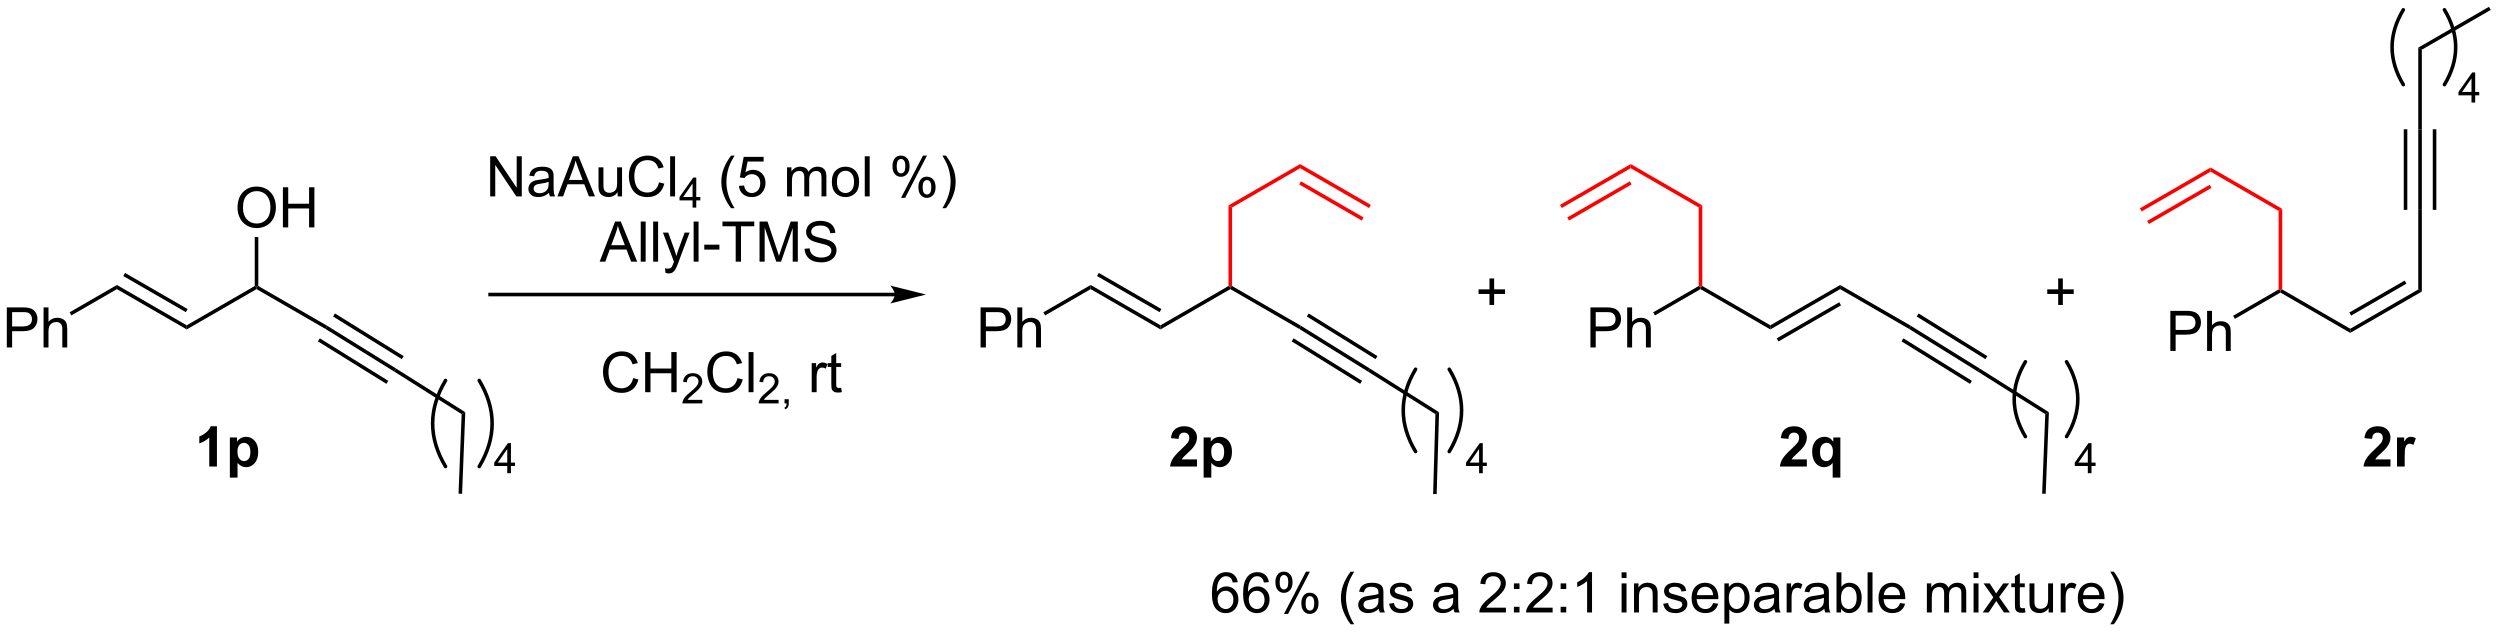 <?xml version="1.0" encoding="UTF-8"?>
<!DOCTYPE svg PUBLIC '-//W3C//DTD SVG 1.0//EN'
          'http://www.w3.org/TR/2001/REC-SVG-20010904/DTD/svg10.dtd'>
<svg stroke-dasharray="none" shape-rendering="auto" xmlns="http://www.w3.org/2000/svg" font-family="'Dialog'" text-rendering="auto" width="979" fill-opacity="1" color-interpolation="auto" color-rendering="auto" preserveAspectRatio="xMidYMid meet" font-size="12px" viewBox="0 0 979 248" fill="black" xmlns:xlink="http://www.w3.org/1999/xlink" stroke="black" image-rendering="auto" stroke-miterlimit="10" stroke-linecap="square" stroke-linejoin="miter" font-style="normal" stroke-width="1" height="248" stroke-dashoffset="0" font-weight="normal" stroke-opacity="1"
><!--Generated by the Batik Graphics2D SVG Generator--><defs id="genericDefs"
  /><g
  ><defs id="defs1"
    ><clipPath clipPathUnits="userSpaceOnUse" id="clipPath1"
      ><path d="M2.381 0.633 L369.14 0.633 L369.14 93.3 L2.381 93.3 L2.381 0.633 Z"
      /></clipPath
      ><clipPath clipPathUnits="userSpaceOnUse" id="clipPath2"
      ><path d="M16.893 7.271 L16.893 97.362 L373.453 97.362 L373.453 7.271 Z"
      /></clipPath
    ></defs
    ><g transform="scale(2.667,2.667) translate(-2.381,-0.633) matrix(1.029,0,0,1.029,-14.994,-6.846)"
    ><path d="M50.778 36.928 Q50.778 35.501 51.544 34.696 Q52.31 33.889 53.52 33.889 Q54.312 33.889 54.948 34.269 Q55.586 34.647 55.919 35.324 Q56.255 36.001 56.255 36.86 Q56.255 37.733 55.903 38.42 Q55.552 39.108 54.906 39.462 Q54.263 39.816 53.515 39.816 Q52.708 39.816 52.07 39.425 Q51.435 39.032 51.106 38.358 Q50.778 37.681 50.778 36.928 ZM51.56 36.938 Q51.56 37.975 52.114 38.571 Q52.672 39.165 53.513 39.165 Q54.367 39.165 54.919 38.563 Q55.474 37.962 55.474 36.858 Q55.474 36.157 55.237 35.636 Q55 35.115 54.544 34.829 Q54.091 34.54 53.523 34.54 Q52.718 34.54 52.138 35.095 Q51.56 35.647 51.56 36.938 ZM57.254 39.717 L57.254 33.99 L58.011 33.99 L58.011 36.342 L60.988 36.342 L60.988 33.99 L61.746 33.99 L61.746 39.717 L60.988 39.717 L60.988 37.017 L58.011 37.017 L58.011 39.717 L57.254 39.717 Z" stroke="none" clip-path="url(#clipPath2)"
    /></g
    ><g transform="matrix(2.743,0,0,2.743,-46.336,-19.942)"
    ><path d="M53.77 48.103 L53.515 48.251 L53.26 48.103 L53.26 41.113 L53.77 41.113 Z" stroke="none" clip-path="url(#clipPath2)"
    /></g
    ><g transform="matrix(2.743,0,0,2.743,-46.336,-19.942)"
    ><path d="M53.515 48.545 L53.515 48.251 L53.77 48.103 L63.613 53.786 L63.351 54.224 Z" stroke="none" clip-path="url(#clipPath2)"
    /></g
    ><g transform="matrix(2.743,0,0,2.743,-46.336,-19.942)"
    ><path d="M63.351 54.224 L63.613 53.786 L73.429 59.877 L73.159 60.31 ZM64.444 52.456 L74.255 58.544 L74.524 58.111 L64.713 52.022 ZM62.28 56.005 L72.057 62.072 L72.326 61.639 L62.549 55.572 Z" stroke="none" clip-path="url(#clipPath2)"
    /></g
    ><g transform="matrix(2.743,0,0,2.743,-46.336,-19.942)"
    ><path d="M73.159 60.31 L73.429 59.877 L83.32 66.12 L82.799 66.394 Z" stroke="none" clip-path="url(#clipPath2)"
    /></g
    ><g transform="matrix(2.743,0,0,2.743,-46.336,-19.942)"
    ><path d="M144.637 49.064 L86.862 49.064 L86.607 49.064 L86.607 49.575 L86.862 49.575 L144.637 49.575 L144.892 49.575 L144.892 49.064 L144.637 49.064 ZM149.101 49.319 L143.999 48.044 C143.999 48.044 144.637 48.761 144.637 49.319 C144.637 49.878 143.999 50.595 143.999 50.595 Z" stroke="none" clip-path="url(#clipPath2)"
    /></g
    ><g transform="matrix(2.743,0,0,2.743,-46.336,-19.942)"
    ><path d="M86.87 35.31 L86.87 29.583 L87.648 29.583 L90.656 34.078 L90.656 29.583 L91.383 29.583 L91.383 35.31 L90.604 35.31 L87.596 30.81 L87.596 35.31 L86.87 35.31 ZM95.272 34.797 Q94.881 35.13 94.519 35.268 Q94.16 35.403 93.746 35.403 Q93.061 35.403 92.694 35.07 Q92.327 34.734 92.327 34.216 Q92.327 33.911 92.465 33.659 Q92.605 33.406 92.829 33.255 Q93.053 33.101 93.335 33.023 Q93.543 32.968 93.96 32.919 Q94.811 32.817 95.215 32.677 Q95.217 32.531 95.217 32.492 Q95.217 32.062 95.019 31.888 Q94.749 31.648 94.217 31.648 Q93.722 31.648 93.486 31.823 Q93.249 31.997 93.137 32.437 L92.449 32.343 Q92.543 31.903 92.756 31.633 Q92.972 31.359 93.379 31.213 Q93.785 31.067 94.319 31.067 Q94.85 31.067 95.181 31.192 Q95.514 31.317 95.671 31.508 Q95.827 31.695 95.889 31.984 Q95.926 32.164 95.926 32.633 L95.926 33.57 Q95.926 34.552 95.97 34.812 Q96.014 35.07 96.147 35.31 L95.413 35.31 Q95.303 35.091 95.272 34.797 ZM95.215 33.226 Q94.832 33.383 94.066 33.492 Q93.631 33.554 93.452 33.633 Q93.272 33.711 93.173 33.862 Q93.077 34.013 93.077 34.195 Q93.077 34.476 93.29 34.664 Q93.504 34.851 93.913 34.851 Q94.319 34.851 94.634 34.674 Q94.952 34.497 95.1 34.187 Q95.215 33.95 95.215 33.484 L95.215 33.226 ZM96.474 35.31 L98.674 29.583 L99.492 29.583 L101.836 35.31 L100.971 35.31 L100.305 33.575 L97.909 33.575 L97.281 35.31 L96.474 35.31 ZM98.127 32.958 L100.07 32.958 L99.471 31.372 Q99.198 30.648 99.065 30.185 Q98.956 30.734 98.758 31.278 L98.127 32.958 ZM105.07 35.31 L105.07 34.7 Q104.586 35.403 103.752 35.403 Q103.385 35.403 103.068 35.263 Q102.75 35.122 102.594 34.909 Q102.44 34.695 102.377 34.388 Q102.336 34.179 102.336 33.731 L102.336 31.161 L103.039 31.161 L103.039 33.461 Q103.039 34.013 103.081 34.203 Q103.148 34.481 103.362 34.64 Q103.578 34.797 103.893 34.797 Q104.211 34.797 104.487 34.635 Q104.766 34.474 104.88 34.195 Q104.995 33.914 104.995 33.383 L104.995 31.161 L105.698 31.161 L105.698 35.31 L105.07 35.31 ZM110.975 33.302 L111.733 33.492 Q111.496 34.427 110.876 34.919 Q110.256 35.409 109.363 35.409 Q108.436 35.409 107.855 35.031 Q107.277 34.653 106.972 33.94 Q106.671 33.224 106.671 32.403 Q106.671 31.508 107.012 30.843 Q107.355 30.177 107.986 29.83 Q108.616 29.484 109.374 29.484 Q110.233 29.484 110.819 29.922 Q111.405 30.359 111.637 31.153 L110.889 31.328 Q110.691 30.703 110.311 30.419 Q109.933 30.133 109.358 30.133 Q108.699 30.133 108.254 30.45 Q107.811 30.765 107.631 31.299 Q107.452 31.833 107.452 32.398 Q107.452 33.13 107.665 33.674 Q107.879 34.218 108.327 34.489 Q108.777 34.758 109.301 34.758 Q109.936 34.758 110.376 34.39 Q110.819 34.023 110.975 33.302 ZM112.562 35.31 L112.562 29.583 L113.266 29.583 L113.266 35.31 L112.562 35.31 Z" stroke="none" clip-path="url(#clipPath2)"
    /></g
    ><g transform="matrix(2.743,0,0,2.743,-46.336,-19.942)"
    ><path d="M115.766 36.91 L115.766 35.88 L113.903 35.88 L113.903 35.398 L115.864 32.615 L116.293 32.615 L116.293 35.398 L116.874 35.398 L116.874 35.88 L116.293 35.88 L116.293 36.91 L115.766 36.91 ZM115.766 35.398 L115.766 33.46 L114.422 35.398 L115.766 35.398 Z" stroke="none" clip-path="url(#clipPath2)"
    /></g
    ><g transform="matrix(2.743,0,0,2.743,-46.336,-19.942)"
    ><path d="M121.259 36.995 Q120.675 36.26 120.272 35.276 Q119.871 34.289 119.871 33.234 Q119.871 32.304 120.173 31.453 Q120.524 30.466 121.259 29.484 L121.761 29.484 Q121.29 30.297 121.136 30.645 Q120.899 31.185 120.761 31.77 Q120.595 32.5 120.595 33.239 Q120.595 35.117 121.761 36.995 L121.259 36.995 ZM122.384 33.81 L123.121 33.747 Q123.204 34.286 123.501 34.557 Q123.8 34.828 124.222 34.828 Q124.73 34.828 125.082 34.445 Q125.433 34.062 125.433 33.429 Q125.433 32.828 125.095 32.481 Q124.759 32.133 124.212 32.133 Q123.871 32.133 123.597 32.289 Q123.324 32.442 123.168 32.687 L122.509 32.601 L123.063 29.661 L125.91 29.661 L125.91 30.333 L123.626 30.333 L123.316 31.872 Q123.832 31.513 124.399 31.513 Q125.149 31.513 125.665 32.034 Q126.18 32.552 126.18 33.367 Q126.18 34.145 125.727 34.711 Q125.175 35.409 124.222 35.409 Q123.441 35.409 122.946 34.971 Q122.454 34.531 122.384 33.81 ZM129.251 35.31 L129.251 31.161 L129.878 31.161 L129.878 31.742 Q130.074 31.437 130.397 31.252 Q130.722 31.067 131.136 31.067 Q131.597 31.067 131.892 31.26 Q132.188 31.45 132.308 31.794 Q132.8 31.067 133.589 31.067 Q134.207 31.067 134.537 31.409 Q134.871 31.75 134.871 32.461 L134.871 35.31 L134.173 35.31 L134.173 32.695 Q134.173 32.273 134.102 32.088 Q134.035 31.903 133.855 31.791 Q133.675 31.677 133.433 31.677 Q132.996 31.677 132.707 31.968 Q132.417 32.258 132.417 32.898 L132.417 35.31 L131.714 35.31 L131.714 32.614 Q131.714 32.145 131.542 31.911 Q131.371 31.677 130.98 31.677 Q130.683 31.677 130.43 31.833 Q130.18 31.989 130.066 32.291 Q129.954 32.591 129.954 33.156 L129.954 35.31 L129.251 35.31 ZM135.652 33.234 Q135.652 32.083 136.292 31.528 Q136.829 31.067 137.597 31.067 Q138.454 31.067 138.996 31.627 Q139.54 32.187 139.54 33.177 Q139.54 33.976 139.298 34.437 Q139.058 34.895 138.6 35.151 Q138.142 35.403 137.597 35.403 Q136.727 35.403 136.188 34.846 Q135.652 34.286 135.652 33.234 ZM136.376 33.234 Q136.376 34.031 136.722 34.429 Q137.071 34.825 137.597 34.825 Q138.121 34.825 138.467 34.427 Q138.816 34.028 138.816 33.211 Q138.816 32.442 138.467 32.047 Q138.118 31.648 137.597 31.648 Q137.071 31.648 136.722 32.044 Q136.376 32.437 136.376 33.234 ZM140.349 35.31 L140.349 29.583 L141.052 29.583 L141.052 35.31 L140.349 35.31 ZM144.302 30.958 Q144.302 30.343 144.609 29.914 Q144.919 29.484 145.505 29.484 Q146.044 29.484 146.395 29.869 Q146.75 30.255 146.75 31 Q146.75 31.726 146.393 32.12 Q146.036 32.513 145.513 32.513 Q144.992 32.513 144.645 32.127 Q144.302 31.739 144.302 30.958 ZM145.523 29.968 Q145.263 29.968 145.088 30.195 Q144.914 30.422 144.914 31.028 Q144.914 31.578 145.088 31.804 Q145.265 32.028 145.523 32.028 Q145.789 32.028 145.963 31.802 Q146.138 31.575 146.138 30.974 Q146.138 30.419 145.96 30.195 Q145.786 29.968 145.523 29.968 ZM145.528 35.52 L148.661 29.484 L149.231 29.484 L146.109 35.52 L145.528 35.52 ZM148.005 33.966 Q148.005 33.349 148.312 32.922 Q148.622 32.492 149.21 32.492 Q149.75 32.492 150.104 32.877 Q150.458 33.263 150.458 34.008 Q150.458 34.734 150.099 35.127 Q149.742 35.52 149.216 35.52 Q148.695 35.52 148.349 35.133 Q148.005 34.742 148.005 33.966 ZM149.231 32.976 Q148.966 32.976 148.791 33.203 Q148.617 33.429 148.617 34.036 Q148.617 34.583 148.791 34.81 Q148.968 35.036 149.226 35.036 Q149.497 35.036 149.669 34.81 Q149.843 34.583 149.843 33.981 Q149.843 33.427 149.666 33.203 Q149.492 32.976 149.231 32.976 ZM151.938 36.995 L151.433 36.995 Q152.602 35.117 152.602 33.239 Q152.602 32.505 152.433 31.781 Q152.3 31.195 152.063 30.656 Q151.91 30.304 151.433 29.484 L151.938 29.484 Q152.673 30.466 153.024 31.453 Q153.324 32.304 153.324 33.234 Q153.324 34.289 152.92 35.276 Q152.517 36.26 151.938 36.995 Z" stroke="none" clip-path="url(#clipPath2)"
    /></g
    ><g transform="matrix(2.743,0,0,2.743,-46.336,-19.942)"
    ><path d="M102.502 44.626 L104.702 38.9 L105.52 38.9 L107.864 44.626 L106.999 44.626 L106.332 42.892 L103.936 42.892 L103.309 44.626 L102.502 44.626 ZM104.155 42.275 L106.098 42.275 L105.499 40.689 Q105.225 39.965 105.093 39.501 Q104.983 40.051 104.785 40.595 L104.155 42.275 ZM108.364 44.626 L108.364 38.9 L109.067 38.9 L109.067 44.626 L108.364 44.626 ZM110.141 44.626 L110.141 38.9 L110.844 38.9 L110.844 44.626 L110.141 44.626 ZM111.903 46.225 L111.825 45.564 Q112.054 45.626 112.225 45.626 Q112.46 45.626 112.6 45.548 Q112.741 45.47 112.832 45.329 Q112.897 45.225 113.046 44.806 Q113.067 44.749 113.108 44.634 L111.535 40.478 L112.293 40.478 L113.155 42.879 Q113.325 43.337 113.457 43.84 Q113.577 43.355 113.746 42.895 L114.632 40.478 L115.335 40.478 L113.757 44.697 Q113.504 45.382 113.364 45.639 Q113.176 45.986 112.934 46.147 Q112.692 46.311 112.356 46.311 Q112.153 46.311 111.903 46.225 ZM115.918 44.626 L115.918 38.9 L116.621 38.9 L116.621 44.626 L115.918 44.626 ZM117.438 42.908 L117.438 42.199 L119.597 42.199 L119.597 42.908 L117.438 42.908 ZM121.922 44.626 L121.922 39.574 L120.034 39.574 L120.034 38.9 L124.573 38.9 L124.573 39.574 L122.68 39.574 L122.68 44.626 L121.922 44.626 ZM125.327 44.626 L125.327 38.9 L126.468 38.9 L127.825 42.954 Q128.012 43.52 128.098 43.801 Q128.194 43.488 128.403 42.884 L129.772 38.9 L130.793 38.9 L130.793 44.626 L130.061 44.626 L130.061 39.832 L128.397 44.626 L127.715 44.626 L126.059 39.751 L126.059 44.626 L125.327 44.626 ZM131.757 42.785 L132.473 42.723 Q132.522 43.152 132.707 43.428 Q132.895 43.704 133.285 43.874 Q133.676 44.043 134.163 44.043 Q134.598 44.043 134.929 43.915 Q135.262 43.785 135.423 43.561 Q135.585 43.337 135.585 43.072 Q135.585 42.801 135.429 42.6 Q135.272 42.4 134.913 42.262 Q134.684 42.173 133.895 41.983 Q133.106 41.793 132.788 41.626 Q132.379 41.41 132.176 41.092 Q131.976 40.775 131.976 40.379 Q131.976 39.947 132.22 39.569 Q132.468 39.191 132.939 38.996 Q133.413 38.801 133.991 38.801 Q134.629 38.801 135.114 39.007 Q135.601 39.212 135.861 39.611 Q136.124 40.009 136.145 40.512 L135.418 40.566 Q135.358 40.025 135.02 39.749 Q134.684 39.47 134.022 39.47 Q133.335 39.47 133.02 39.723 Q132.707 39.973 132.707 40.329 Q132.707 40.637 132.929 40.837 Q133.147 41.035 134.072 41.246 Q134.996 41.454 135.34 41.611 Q135.84 41.84 136.077 42.194 Q136.317 42.548 136.317 43.009 Q136.317 43.465 136.054 43.871 Q135.793 44.275 135.301 44.501 Q134.811 44.725 134.2 44.725 Q133.421 44.725 132.895 44.499 Q132.371 44.27 132.072 43.816 Q131.772 43.361 131.757 42.785 Z" stroke="none" clip-path="url(#clipPath2)"
    /></g
    ><g transform="matrix(2.743,0,0,2.743,-46.336,-19.942)"
    ><path d="M107.284 61.252 L108.041 61.442 Q107.805 62.377 107.185 62.869 Q106.565 63.359 105.672 63.359 Q104.745 63.359 104.164 62.981 Q103.586 62.603 103.281 61.89 Q102.979 61.174 102.979 60.353 Q102.979 59.458 103.32 58.794 Q103.664 58.127 104.294 57.78 Q104.924 57.434 105.682 57.434 Q106.541 57.434 107.127 57.872 Q107.713 58.309 107.945 59.103 L107.198 59.278 Q107 58.653 106.62 58.369 Q106.242 58.083 105.666 58.083 Q105.008 58.083 104.562 58.4 Q104.12 58.715 103.94 59.249 Q103.76 59.783 103.76 60.348 Q103.76 61.08 103.974 61.624 Q104.187 62.169 104.635 62.439 Q105.086 62.708 105.609 62.708 Q106.245 62.708 106.685 62.34 Q107.127 61.973 107.284 61.252 ZM108.999 63.26 L108.999 57.533 L109.756 57.533 L109.756 59.885 L112.733 59.885 L112.733 57.533 L113.491 57.533 L113.491 63.26 L112.733 63.26 L112.733 60.559 L109.756 60.559 L109.756 63.26 L108.999 63.26 Z" stroke="none" clip-path="url(#clipPath2)"
    /></g
    ><g transform="matrix(2.743,0,0,2.743,-46.336,-19.942)"
    ><path d="M117.157 64.352 L117.157 64.86 L114.317 64.86 Q114.311 64.668 114.379 64.492 Q114.487 64.203 114.725 63.922 Q114.965 63.641 115.416 63.272 Q116.116 62.697 116.362 62.361 Q116.608 62.026 116.608 61.727 Q116.608 61.414 116.383 61.199 Q116.161 60.983 115.799 60.983 Q115.418 60.983 115.19 61.211 Q114.962 61.44 114.96 61.844 L114.416 61.789 Q114.473 61.182 114.837 60.865 Q115.2 60.547 115.811 60.547 Q116.43 60.547 116.79 60.891 Q117.151 61.233 117.151 61.739 Q117.151 61.996 117.046 62.246 Q116.94 62.494 116.694 62.77 Q116.45 63.045 115.881 63.526 Q115.407 63.924 115.272 64.067 Q115.137 64.209 115.049 64.352 L117.157 64.352 Z" stroke="none" clip-path="url(#clipPath2)"
    /></g
    ><g transform="matrix(2.743,0,0,2.743,-46.336,-19.942)"
    ><path d="M122.175 61.252 L122.933 61.442 Q122.696 62.377 122.076 62.869 Q121.457 63.359 120.563 63.359 Q119.636 63.359 119.055 62.981 Q118.477 62.603 118.173 61.89 Q117.871 61.174 117.871 60.353 Q117.871 59.458 118.212 58.794 Q118.555 58.127 119.186 57.78 Q119.816 57.434 120.574 57.434 Q121.433 57.434 122.019 57.872 Q122.605 58.309 122.837 59.103 L122.089 59.278 Q121.891 58.653 121.511 58.369 Q121.134 58.083 120.558 58.083 Q119.899 58.083 119.454 58.4 Q119.011 58.715 118.832 59.249 Q118.652 59.783 118.652 60.348 Q118.652 61.08 118.865 61.624 Q119.079 62.169 119.527 62.439 Q119.977 62.708 120.501 62.708 Q121.136 62.708 121.576 62.34 Q122.019 61.973 122.175 61.252 ZM123.763 63.26 L123.763 57.533 L124.466 57.533 L124.466 63.26 L123.763 63.26 Z" stroke="none" clip-path="url(#clipPath2)"
    /></g
    ><g transform="matrix(2.743,0,0,2.743,-46.336,-19.942)"
    ><path d="M128.048 64.352 L128.048 64.86 L125.209 64.86 Q125.203 64.668 125.271 64.492 Q125.379 64.203 125.617 63.922 Q125.857 63.641 126.308 63.272 Q127.007 62.697 127.254 62.361 Q127.5 62.026 127.5 61.727 Q127.5 61.414 127.275 61.199 Q127.052 60.983 126.691 60.983 Q126.31 60.983 126.082 61.211 Q125.853 61.44 125.851 61.844 L125.308 61.789 Q125.365 61.182 125.728 60.865 Q126.091 60.547 126.703 60.547 Q127.322 60.547 127.681 60.891 Q128.042 61.233 128.042 61.739 Q128.042 61.996 127.937 62.246 Q127.832 62.494 127.585 62.77 Q127.341 63.045 126.773 63.526 Q126.298 63.924 126.164 64.067 Q126.029 64.209 125.941 64.352 L128.048 64.352 ZM128.897 64.86 L128.897 64.258 L129.499 64.258 L129.499 64.86 Q129.499 65.192 129.381 65.395 Q129.264 65.598 129.008 65.709 L128.862 65.485 Q129.03 65.41 129.108 65.268 Q129.188 65.127 129.196 64.86 L128.897 64.86 Z" stroke="none" clip-path="url(#clipPath2)"
    /></g
    ><g transform="matrix(2.743,0,0,2.743,-46.336,-19.942)"
    ><path d="M132.774 63.26 L132.774 59.111 L133.407 59.111 L133.407 59.739 Q133.649 59.299 133.852 59.158 Q134.058 59.017 134.305 59.017 Q134.66 59.017 135.027 59.244 L134.785 59.895 Q134.527 59.744 134.269 59.744 Q134.04 59.744 133.855 59.882 Q133.673 60.02 133.595 60.267 Q133.477 60.642 133.477 61.088 L133.477 63.26 L132.774 63.26 ZM136.98 62.629 L137.082 63.252 Q136.785 63.314 136.55 63.314 Q136.167 63.314 135.957 63.194 Q135.746 63.072 135.66 62.874 Q135.574 62.676 135.574 62.044 L135.574 59.658 L135.058 59.658 L135.058 59.111 L135.574 59.111 L135.574 58.083 L136.274 57.661 L136.274 59.111 L136.98 59.111 L136.98 59.658 L136.274 59.658 L136.274 62.083 Q136.274 62.385 136.311 62.471 Q136.347 62.556 136.43 62.609 Q136.517 62.658 136.673 62.658 Q136.79 62.658 136.98 62.629 Z" stroke="none" clip-path="url(#clipPath2)"
    /></g
    ><g transform="matrix(2.743,0,0,2.743,-46.336,-19.942)"
    ><path d="M53.26 48.103 L53.515 48.251 L53.515 48.545 L43.548 54.3 L43.548 53.711 Z" stroke="none" clip-path="url(#clipPath2)"
    /></g
    ><g transform="matrix(2.743,0,0,2.743,-46.336,-19.942)"
    ><path d="M43.548 53.711 L43.548 54.3 L33.582 48.545 L33.582 47.956 ZM43.676 51.392 L34.745 46.236 L34.49 46.678 L43.421 51.834 Z" stroke="none" clip-path="url(#clipPath2)"
    /></g
    ><g transform="matrix(2.743,0,0,2.743,-46.336,-19.942)"
    ><path d="M17.865 56.88 L17.865 51.154 L20.026 51.154 Q20.597 51.154 20.896 51.208 Q21.318 51.279 21.602 51.477 Q21.888 51.672 22.063 52.029 Q22.237 52.383 22.237 52.81 Q22.237 53.539 21.771 54.047 Q21.308 54.552 20.091 54.552 L18.623 54.552 L18.623 56.88 L17.865 56.88 ZM18.623 53.875 L20.105 53.875 Q20.839 53.875 21.146 53.602 Q21.456 53.328 21.456 52.833 Q21.456 52.474 21.274 52.219 Q21.091 51.961 20.795 51.88 Q20.605 51.828 20.089 51.828 L18.623 51.828 L18.623 53.875 ZM23.112 56.88 L23.112 51.154 L23.815 51.154 L23.815 53.208 Q24.308 52.638 25.058 52.638 Q25.518 52.638 25.857 52.82 Q26.198 53 26.344 53.32 Q26.49 53.641 26.49 54.25 L26.49 56.88 L25.787 56.88 L25.787 54.25 Q25.787 53.724 25.558 53.484 Q25.331 53.242 24.912 53.242 Q24.599 53.242 24.323 53.406 Q24.05 53.568 23.933 53.846 Q23.815 54.122 23.815 54.609 L23.815 56.88 L23.112 56.88 Z" stroke="none" clip-path="url(#clipPath2)"
    /></g
    ><g transform="matrix(2.743,0,0,2.743,-46.336,-19.942)"
    ><path d="M33.582 47.956 L33.582 48.545 L27.081 52.299 L26.826 51.857 Z" stroke="none" clip-path="url(#clipPath2)"
    /></g
    ><g transform="matrix(2.743,0,0,2.743,-46.336,-19.942)"
    ><path d="M47.863 73.873 L46.767 73.873 L46.767 69.735 Q46.165 70.298 45.347 70.569 L45.347 69.571 Q45.777 69.431 46.279 69.04 Q46.785 68.647 46.972 68.123 L47.863 68.123 L47.863 73.873 ZM49.708 69.725 L50.731 69.725 L50.731 70.334 Q50.929 70.022 51.268 69.826 Q51.609 69.631 52.023 69.631 Q52.747 69.631 53.25 70.199 Q53.755 70.764 53.755 71.774 Q53.755 72.814 53.247 73.392 Q52.739 73.967 52.015 73.967 Q51.671 73.967 51.393 73.832 Q51.114 73.694 50.804 73.36 L50.804 75.451 L49.708 75.451 L49.708 69.725 ZM50.794 71.728 Q50.794 72.428 51.07 72.761 Q51.349 73.095 51.747 73.095 Q52.13 73.095 52.382 72.79 Q52.638 72.483 52.638 71.782 Q52.638 71.131 52.375 70.816 Q52.114 70.498 51.726 70.498 Q51.325 70.498 51.059 70.808 Q50.794 71.118 50.794 71.728 Z" stroke="none" clip-path="url(#clipPath2)"
    /></g
    ><g fill="red" transform="matrix(2.743,0,0,2.743,-46.336,-19.942)" stroke="red"
    ><path d="M192.788 48.103 L192.533 48.251 L192.278 48.103 L192.278 36.595 L192.788 36.889 Z" stroke="none" clip-path="url(#clipPath2)"
    /></g
    ><g transform="matrix(2.743,0,0,2.743,-46.336,-19.942)"
    ><path d="M192.533 48.545 L192.533 48.251 L192.788 48.103 L202.631 53.786 L202.369 54.224 Z" stroke="none" clip-path="url(#clipPath2)"
    /></g
    ><g transform="matrix(2.743,0,0,2.743,-46.336,-19.942)"
    ><path d="M202.369 54.224 L202.631 53.786 L212.447 59.877 L212.177 60.31 ZM203.462 52.456 L213.274 58.544 L213.542 58.111 L203.731 52.022 ZM201.298 56.005 L211.075 62.072 L211.344 61.639 L201.567 55.572 Z" stroke="none" clip-path="url(#clipPath2)"
    /></g
    ><g transform="matrix(2.743,0,0,2.743,-46.336,-19.942)"
    ><path d="M212.177 60.31 L212.447 59.877 L222.337 66.118 L221.818 66.395 Z" stroke="none" clip-path="url(#clipPath2)"
    /></g
    ><g transform="matrix(2.743,0,0,2.743,-46.336,-19.942)"
    ><path d="M192.278 48.103 L192.533 48.251 L192.533 48.545 L182.567 54.3 L182.567 53.711 Z" stroke="none" clip-path="url(#clipPath2)"
    /></g
    ><g transform="matrix(2.743,0,0,2.743,-46.336,-19.942)"
    ><path d="M182.567 53.711 L182.567 54.3 L172.6 48.545 L172.6 47.956 ZM182.694 51.392 L173.763 46.236 L173.508 46.678 L182.439 51.834 Z" stroke="none" clip-path="url(#clipPath2)"
    /></g
    ><g transform="matrix(2.743,0,0,2.743,-46.336,-19.942)"
    ><path d="M156.883 56.88 L156.883 51.154 L159.044 51.154 Q159.615 51.154 159.914 51.208 Q160.336 51.279 160.62 51.477 Q160.906 51.672 161.081 52.029 Q161.256 52.383 161.256 52.81 Q161.256 53.539 160.789 54.047 Q160.326 54.552 159.11 54.552 L157.641 54.552 L157.641 56.88 L156.883 56.88 ZM157.641 53.875 L159.123 53.875 Q159.857 53.875 160.164 53.602 Q160.474 53.328 160.474 52.833 Q160.474 52.474 160.292 52.219 Q160.11 51.961 159.813 51.88 Q159.623 51.828 159.107 51.828 L157.641 51.828 L157.641 53.875 ZM162.131 56.88 L162.131 51.154 L162.834 51.154 L162.834 53.208 Q163.326 52.638 164.076 52.638 Q164.537 52.638 164.875 52.82 Q165.216 53 165.362 53.32 Q165.508 53.641 165.508 54.25 L165.508 56.88 L164.805 56.88 L164.805 54.25 Q164.805 53.724 164.576 53.484 Q164.349 53.242 163.93 53.242 Q163.618 53.242 163.341 53.406 Q163.068 53.568 162.951 53.846 Q162.834 54.122 162.834 54.609 L162.834 56.88 L162.131 56.88 Z" stroke="none" clip-path="url(#clipPath2)"
    /></g
    ><g transform="matrix(2.743,0,0,2.743,-46.336,-19.942)"
    ><path d="M172.6 47.956 L172.6 48.545 L166.099 52.299 L165.844 51.857 Z" stroke="none" clip-path="url(#clipPath2)"
    /></g
    ><g transform="matrix(2.743,0,0,2.743,-46.336,-19.942)"
    ><path d="M187.779 72.853 L187.779 73.873 L183.933 73.873 Q183.995 73.295 184.308 72.777 Q184.62 72.259 185.542 71.405 Q186.285 70.712 186.451 70.467 Q186.678 70.126 186.678 69.795 Q186.678 69.428 186.48 69.23 Q186.285 69.032 185.936 69.032 Q185.592 69.032 185.389 69.241 Q185.186 69.446 185.154 69.928 L184.061 69.819 Q184.16 68.912 184.675 68.519 Q185.191 68.123 185.964 68.123 Q186.811 68.123 187.295 68.582 Q187.779 69.037 187.779 69.717 Q187.779 70.103 187.641 70.454 Q187.503 70.803 187.201 71.186 Q187.003 71.439 186.482 71.915 Q185.964 72.392 185.824 72.548 Q185.686 72.704 185.6 72.853 L187.779 72.853 ZM188.726 69.725 L189.749 69.725 L189.749 70.334 Q189.947 70.022 190.286 69.826 Q190.627 69.631 191.041 69.631 Q191.765 69.631 192.268 70.199 Q192.773 70.764 192.773 71.774 Q192.773 72.814 192.265 73.392 Q191.757 73.967 191.033 73.967 Q190.69 73.967 190.411 73.832 Q190.132 73.694 189.822 73.36 L189.822 75.451 L188.726 75.451 L188.726 69.725 ZM189.812 71.728 Q189.812 72.428 190.088 72.761 Q190.367 73.095 190.765 73.095 Q191.148 73.095 191.4 72.79 Q191.656 72.483 191.656 71.782 Q191.656 71.131 191.393 70.816 Q191.132 70.498 190.744 70.498 Q190.343 70.498 190.077 70.808 Q189.812 71.118 189.812 71.728 Z" stroke="none" clip-path="url(#clipPath2)"
    /></g
    ><g fill="red" transform="matrix(2.743,0,0,2.743,-46.336,-19.942)" stroke="red"
    ><path d="M192.788 36.889 L192.278 36.595 L202.5 30.693 L202.5 31.282 Z" stroke="none" clip-path="url(#clipPath2)"
    /></g
    ><g fill="red" transform="matrix(2.743,0,0,2.743,-46.336,-19.942)" stroke="red"
    ><path d="M202.5 31.282 L202.5 30.693 L212.595 36.521 L212.339 36.963 ZM202.373 33.601 L211.304 38.757 L211.559 38.315 L202.628 33.159 Z" stroke="none" clip-path="url(#clipPath2)"
    /></g
    ><g transform="matrix(2.743,0,0,2.743,-46.336,-19.942)"
    ><path d="M229.536 50.808 L229.536 49.238 L227.976 49.238 L227.976 48.582 L229.536 48.582 L229.536 47.025 L230.201 47.025 L230.201 48.582 L231.758 48.582 L231.758 49.238 L230.201 49.238 L230.201 50.808 L229.536 50.808 Z" stroke="none" clip-path="url(#clipPath2)"
    /></g
    ><g transform="matrix(2.743,0,0,2.743,-46.336,-19.942)"
    ><path d="M279.597 48.545 L279.597 47.956 L289.695 53.786 L289.432 54.224 Z" stroke="none" clip-path="url(#clipPath2)"
    /></g
    ><g transform="matrix(2.743,0,0,2.743,-46.336,-19.942)"
    ><path d="M289.432 54.224 L289.695 53.786 L299.509 59.877 L299.241 60.311 ZM290.525 52.456 L300.337 58.544 L300.606 58.111 L290.794 52.022 ZM288.361 56.005 L298.138 62.072 L298.407 61.639 L288.63 55.572 Z" stroke="none" clip-path="url(#clipPath2)"
    /></g
    ><g transform="matrix(2.743,0,0,2.743,-46.336,-19.942)"
    ><path d="M299.241 60.311 L299.509 59.877 L309.401 66.12 L308.88 66.394 Z" stroke="none" clip-path="url(#clipPath2)"
    /></g
    ><g transform="matrix(2.743,0,0,2.743,-46.336,-19.942)"
    ><path d="M279.597 47.956 L279.597 48.545 L269.63 54.3 L269.63 53.711 ZM279.469 50.422 L270.538 55.578 L270.793 56.02 L279.724 50.864 Z" stroke="none" clip-path="url(#clipPath2)"
    /></g
    ><g transform="matrix(2.743,0,0,2.743,-46.336,-19.942)"
    ><path d="M269.63 53.711 L269.63 54.3 L259.663 48.545 L259.663 48.251 L259.918 48.103 Z" stroke="none" clip-path="url(#clipPath2)"
    /></g
    ><g transform="matrix(2.743,0,0,2.743,-46.336,-19.942)"
    ><path d="M243.946 56.88 L243.946 51.154 L246.108 51.154 Q246.678 51.154 246.977 51.208 Q247.399 51.279 247.683 51.477 Q247.97 51.672 248.144 52.029 Q248.319 52.383 248.319 52.81 Q248.319 53.539 247.852 54.047 Q247.389 54.552 246.173 54.552 L244.704 54.552 L244.704 56.88 L243.946 56.88 ZM244.704 53.875 L246.186 53.875 Q246.92 53.875 247.227 53.602 Q247.537 53.328 247.537 52.833 Q247.537 52.474 247.355 52.219 Q247.173 51.961 246.876 51.88 Q246.686 51.828 246.17 51.828 L244.704 51.828 L244.704 53.875 ZM249.194 56.88 L249.194 51.154 L249.897 51.154 L249.897 53.208 Q250.389 52.638 251.139 52.638 Q251.6 52.638 251.938 52.82 Q252.28 53 252.425 53.32 Q252.571 53.641 252.571 54.25 L252.571 56.88 L251.868 56.88 L251.868 54.25 Q251.868 53.724 251.639 53.484 Q251.412 53.242 250.993 53.242 Q250.681 53.242 250.405 53.406 Q250.131 53.568 250.014 53.846 Q249.897 54.122 249.897 54.609 L249.897 56.88 L249.194 56.88 Z" stroke="none" clip-path="url(#clipPath2)"
    /></g
    ><g transform="matrix(2.743,0,0,2.743,-46.336,-19.942)"
    ><path d="M259.408 48.103 L259.663 48.251 L259.663 48.545 L253.162 52.299 L252.907 51.857 Z" stroke="none" clip-path="url(#clipPath2)"
    /></g
    ><g transform="matrix(2.743,0,0,2.743,-46.336,-19.942)"
    ><path d="M274.843 72.853 L274.843 73.873 L270.996 73.873 Q271.059 73.295 271.371 72.777 Q271.684 72.259 272.606 71.405 Q273.348 70.712 273.514 70.467 Q273.741 70.126 273.741 69.795 Q273.741 69.428 273.543 69.23 Q273.348 69.032 272.999 69.032 Q272.655 69.032 272.452 69.241 Q272.249 69.446 272.218 69.928 L271.124 69.819 Q271.223 68.912 271.738 68.519 Q272.254 68.123 273.027 68.123 Q273.874 68.123 274.358 68.582 Q274.843 69.037 274.843 69.717 Q274.843 70.103 274.704 70.454 Q274.567 70.803 274.264 71.186 Q274.067 71.439 273.546 71.915 Q273.027 72.392 272.887 72.548 Q272.749 72.704 272.663 72.853 L274.843 72.853 ZM278.531 75.451 L278.531 73.366 Q278.315 73.642 277.995 73.806 Q277.675 73.967 277.305 73.967 Q276.596 73.967 276.141 73.436 Q275.602 72.814 275.602 71.751 Q275.602 70.751 276.107 70.191 Q276.612 69.631 277.362 69.631 Q277.776 69.631 278.078 69.808 Q278.383 69.983 278.617 70.337 L278.617 69.725 L279.628 69.725 L279.628 75.451 L278.531 75.451 ZM278.565 71.748 Q278.565 71.11 278.305 70.8 Q278.047 70.491 277.656 70.491 Q277.258 70.491 276.99 70.808 Q276.721 71.123 276.721 71.811 Q276.721 72.493 276.979 72.798 Q277.237 73.1 277.617 73.1 Q277.995 73.1 278.279 72.761 Q278.565 72.42 278.565 71.748 Z" stroke="none" clip-path="url(#clipPath2)"
    /></g
    ><g fill="red" transform="matrix(2.743,0,0,2.743,-46.336,-19.942)" stroke="red"
    ><path d="M259.918 48.103 L259.663 48.251 L259.408 48.103 L259.408 36.889 L259.918 36.595 Z" stroke="none" clip-path="url(#clipPath2)"
    /></g
    ><g fill="red" transform="matrix(2.743,0,0,2.743,-46.336,-19.942)" stroke="red"
    ><path d="M259.918 36.595 L259.408 36.889 L249.696 31.282 L249.696 30.693 Z" stroke="none" clip-path="url(#clipPath2)"
    /></g
    ><g fill="red" transform="matrix(2.743,0,0,2.743,-46.336,-19.942)" stroke="red"
    ><path d="M249.696 30.693 L249.696 31.282 L239.857 36.963 L239.602 36.521 ZM249.569 33.159 L240.638 38.315 L240.893 38.757 L249.824 33.601 Z" stroke="none" clip-path="url(#clipPath2)"
    /></g
    ><g transform="matrix(2.743,0,0,2.743,-46.336,-19.942)"
    ><path d="M310.724 50.808 L310.724 49.238 L309.164 49.238 L309.164 48.582 L310.724 48.582 L310.724 47.025 L311.388 47.025 L311.388 48.582 L312.945 48.582 L312.945 49.238 L311.388 49.238 L311.388 50.808 L310.724 50.808 Z" stroke="none" clip-path="url(#clipPath2)"
    /></g
    ><g transform="matrix(2.743,0,0,2.743,-46.336,-19.942)"
    ><path d="M362.132 48.597 L362.642 48.891 L352.42 54.793 L352.42 54.204 ZM360.188 47.327 L352.292 51.885 L352.548 52.327 L360.443 47.769 Z" stroke="none" clip-path="url(#clipPath2)"
    /></g
    ><g transform="matrix(2.743,0,0,2.743,-46.336,-19.942)"
    ><path d="M352.42 54.204 L352.42 54.793 L342.453 49.038 L342.453 48.744 L342.708 48.597 Z" stroke="none" clip-path="url(#clipPath2)"
    /></g
    ><g transform="matrix(2.743,0,0,2.743,-46.336,-19.942)"
    ><path d="M326.736 57.373 L326.736 51.647 L328.898 51.647 Q329.468 51.647 329.768 51.701 Q330.19 51.772 330.473 51.97 Q330.76 52.165 330.934 52.522 Q331.109 52.876 331.109 53.303 Q331.109 54.032 330.643 54.54 Q330.179 55.045 328.963 55.045 L327.494 55.045 L327.494 57.373 L326.736 57.373 ZM327.494 54.368 L328.976 54.368 Q329.71 54.368 330.018 54.095 Q330.327 53.821 330.327 53.326 Q330.327 52.967 330.145 52.712 Q329.963 52.454 329.666 52.373 Q329.476 52.321 328.96 52.321 L327.494 52.321 L327.494 54.368 ZM331.984 57.373 L331.984 51.647 L332.687 51.647 L332.687 53.701 Q333.179 53.131 333.929 53.131 Q334.39 53.131 334.729 53.313 Q335.07 53.493 335.216 53.813 Q335.361 54.134 335.361 54.743 L335.361 57.373 L334.658 57.373 L334.658 54.743 Q334.658 54.217 334.429 53.977 Q334.202 53.735 333.783 53.735 Q333.471 53.735 333.195 53.899 Q332.921 54.061 332.804 54.339 Q332.687 54.615 332.687 55.102 L332.687 57.373 L331.984 57.373 Z" stroke="none" clip-path="url(#clipPath2)"
    /></g
    ><g transform="matrix(2.743,0,0,2.743,-46.336,-19.942)"
    ><path d="M342.198 48.597 L342.453 48.744 L342.453 49.038 L335.952 52.792 L335.697 52.35 Z" stroke="none" clip-path="url(#clipPath2)"
    /></g
    ><g transform="matrix(2.743,0,0,2.743,-46.336,-19.942)"
    ><path d="M358.167 72.853 L358.167 73.873 L354.32 73.873 Q354.383 73.295 354.695 72.777 Q355.008 72.259 355.93 71.405 Q356.672 70.712 356.839 70.467 Q357.065 70.126 357.065 69.795 Q357.065 69.428 356.867 69.23 Q356.672 69.032 356.323 69.032 Q355.979 69.032 355.776 69.241 Q355.573 69.446 355.542 69.928 L354.448 69.819 Q354.547 68.912 355.063 68.519 Q355.578 68.123 356.352 68.123 Q357.198 68.123 357.683 68.582 Q358.167 69.037 358.167 69.717 Q358.167 70.103 358.029 70.454 Q357.891 70.803 357.589 71.186 Q357.391 71.439 356.87 71.915 Q356.352 72.392 356.211 72.548 Q356.073 72.704 355.987 72.853 L358.167 72.853 ZM360.194 73.873 L359.098 73.873 L359.098 69.725 L360.116 69.725 L360.116 70.314 Q360.379 69.897 360.587 69.764 Q360.796 69.631 361.061 69.631 Q361.436 69.631 361.785 69.837 L361.444 70.795 Q361.168 70.616 360.929 70.616 Q360.699 70.616 360.538 70.743 Q360.379 70.868 360.285 71.201 Q360.194 71.532 360.194 72.592 L360.194 73.873 Z" stroke="none" clip-path="url(#clipPath2)"
    /></g
    ><g fill="red" transform="matrix(2.743,0,0,2.743,-46.336,-19.942)" stroke="red"
    ><path d="M342.708 48.597 L342.453 48.744 L342.198 48.597 L342.198 37.383 L342.708 37.088 Z" stroke="none" clip-path="url(#clipPath2)"
    /></g
    ><g fill="red" transform="matrix(2.743,0,0,2.743,-46.336,-19.942)" stroke="red"
    ><path d="M342.708 37.088 L342.198 37.383 L332.486 31.776 L332.486 31.186 Z" stroke="none" clip-path="url(#clipPath2)"
    /></g
    ><g fill="red" transform="matrix(2.743,0,0,2.743,-46.336,-19.942)" stroke="red"
    ><path d="M332.486 31.186 L332.486 31.776 L322.647 37.456 L322.392 37.014 ZM332.359 33.652 L323.428 38.808 L323.683 39.25 L332.614 34.094 Z" stroke="none" clip-path="url(#clipPath2)"
    /></g
    ><g transform="matrix(2.743,0,0,2.743,-46.336,-19.942)"
    ><path d="M82.799 66.394 L83.32 66.12 L82.861 77.766 L82.352 77.746 Z" stroke="none" clip-path="url(#clipPath2)"
    /></g
    ><g stroke-width="0.51" transform="matrix(2.743,0,0,2.743,-46.336,-19.942)" stroke-linejoin="round" stroke-linecap="round"
    ><path fill="none" d="M85.308 73.873 Q88.994 67.731 85.308 61.588" clip-path="url(#clipPath2)"
    /></g
    ><g stroke-width="0.51" transform="matrix(2.743,0,0,2.743,-46.336,-19.942)" stroke-linejoin="round" stroke-linecap="round"
    ><path fill="none" d="M80.501 61.588 Q76.816 67.731 80.501 73.873" clip-path="url(#clipPath2)"
    /></g
    ><g transform="matrix(2.743,0,0,2.743,-46.336,-19.942)"
    ><path d="M89.31 74.825 L89.31 73.796 L87.447 73.796 L87.447 73.313 L89.408 70.53 L89.837 70.53 L89.837 73.313 L90.417 73.313 L90.417 73.796 L89.837 73.796 L89.837 74.825 L89.31 74.825 ZM89.31 73.313 L89.31 71.376 L87.966 73.313 L89.31 73.313 Z" stroke="none" clip-path="url(#clipPath2)"
    /></g
    ><g transform="matrix(2.743,0,0,2.743,-46.336,-19.942)"
    ><path d="M221.818 66.395 L222.337 66.118 L221.998 77.807 L221.488 77.792 Z" stroke="none" clip-path="url(#clipPath2)"
    /></g
    ><g stroke-width="0.51" transform="matrix(2.743,0,0,2.743,-46.336,-19.942)" stroke-linejoin="round" stroke-linecap="round"
    ><path fill="none" d="M223.792 71.737 Q227.317 65.861 223.792 59.986" clip-path="url(#clipPath2)"
    /></g
    ><g stroke-width="0.51" transform="matrix(2.743,0,0,2.743,-46.336,-19.942)" stroke-linejoin="round" stroke-linecap="round"
    ><path fill="none" d="M218.985 59.986 Q215.46 65.861 218.985 71.737" clip-path="url(#clipPath2)"
    /></g
    ><g transform="matrix(2.743,0,0,2.743,-46.336,-19.942)"
    ><path d="M228.052 74.825 L228.052 73.796 L226.189 73.796 L226.189 73.313 L228.149 70.53 L228.579 70.53 L228.579 73.313 L229.159 73.313 L229.159 73.796 L228.579 73.796 L228.579 74.825 L228.052 74.825 ZM228.052 73.313 L228.052 71.376 L226.708 73.313 L228.052 73.313 Z" stroke="none" clip-path="url(#clipPath2)"
    /></g
    ><g transform="matrix(2.743,0,0,2.743,-46.336,-19.942)"
    ><path d="M308.88 66.394 L309.401 66.12 L308.943 77.766 L308.433 77.746 Z" stroke="none" clip-path="url(#clipPath2)"
    /></g
    ><g transform="matrix(2.743,0,0,2.743,-46.336,-19.942)"
    ><path d="M314.956 74.825 L314.956 73.796 L313.093 73.796 L313.093 73.313 L315.053 70.53 L315.483 70.53 L315.483 73.313 L316.063 73.313 L316.063 73.796 L315.483 73.796 L315.483 74.825 L314.956 74.825 ZM314.956 73.313 L314.956 71.376 L313.612 73.313 L314.956 73.313 Z" stroke="none" clip-path="url(#clipPath2)"
    /></g
    ><g stroke-width="0.51" transform="matrix(2.743,0,0,2.743,-46.336,-19.942)" stroke-linejoin="round" stroke-linecap="round"
    ><path fill="none" d="M311.924 69.6 Q315.128 64.259 311.924 58.918" clip-path="url(#clipPath2)"
    /></g
    ><g stroke-width="0.51" transform="matrix(2.743,0,0,2.743,-46.336,-19.942)" stroke-linejoin="round" stroke-linecap="round"
    ><path fill="none" d="M306.048 58.918 Q302.844 64.259 306.048 69.6" clip-path="url(#clipPath2)"
    /></g
    ><g transform="matrix(2.743,0,0,2.743,-46.336,-19.942)"
    ><path d="M362.642 48.891 L362.132 48.597 L362.132 37.235 L362.642 37.235 Z" stroke="none" clip-path="url(#clipPath2)"
    /></g
    ><g transform="matrix(2.743,0,0,2.743,-46.336,-19.942)"
    ><path d="M362.642 37.235 L362.132 37.235 L362.132 25.727 L362.642 25.727 ZM360.57 37.235 L360.57 25.727 L360.06 25.727 L360.06 37.235 ZM364.713 37.235 L364.713 25.727 L364.203 25.727 L364.203 37.235 Z" stroke="none" clip-path="url(#clipPath2)"
    /></g
    ><g transform="matrix(2.743,0,0,2.743,-46.336,-19.942)"
    ><path d="M362.642 25.727 L362.132 25.727 L362.132 14.071 L362.642 14.365 Z" stroke="none" clip-path="url(#clipPath2)"
    /></g
    ><g transform="matrix(2.743,0,0,2.743,-46.336,-19.942)"
    ><path d="M362.642 14.365 L362.132 14.071 L372.226 8.243 L372.481 8.685 Z" stroke="none" clip-path="url(#clipPath2)"
    /></g
    ><g transform="matrix(2.743,0,0,2.743,-46.336,-19.942)"
    ><path d="M369.731 21.908 L369.731 20.879 L367.868 20.879 L367.868 20.397 L369.829 17.613 L370.258 17.613 L370.258 20.397 L370.838 20.397 L370.838 20.879 L370.258 20.879 L370.258 21.908 L369.731 21.908 ZM369.731 20.397 L369.731 18.459 L368.387 20.397 L369.731 20.397 Z" stroke="none" clip-path="url(#clipPath2)"
    /></g
    ><g stroke-width="0.51" transform="matrix(2.743,0,0,2.743,-46.336,-19.942)" stroke-linejoin="round" stroke-linecap="round"
    ><path fill="none" d="M365.871 19.351 Q369.076 14.01 365.871 8.669" clip-path="url(#clipPath2)"
    /></g
    ><g stroke-width="0.51" transform="matrix(2.743,0,0,2.743,-46.336,-19.942)" stroke-linejoin="round" stroke-linecap="round"
    ><path fill="none" d="M359.995 8.669 Q356.791 14.01 359.995 19.351" clip-path="url(#clipPath2)"
    /></g
    ><g transform="matrix(2.743,0,0,2.743,-46.336,-19.942)"
    ><path d="M193.59 90.379 L192.889 90.434 Q192.796 90.02 192.624 89.832 Q192.34 89.533 191.921 89.533 Q191.585 89.533 191.332 89.72 Q190.999 89.962 190.806 90.428 Q190.616 90.892 190.608 91.751 Q190.863 91.363 191.23 91.176 Q191.598 90.988 191.999 90.988 Q192.702 90.988 193.196 91.507 Q193.691 92.025 193.691 92.845 Q193.691 93.384 193.457 93.848 Q193.225 94.309 192.819 94.556 Q192.413 94.803 191.897 94.803 Q191.019 94.803 190.465 94.158 Q189.91 93.509 189.91 92.025 Q189.91 90.363 190.522 89.611 Q191.059 88.954 191.965 88.954 Q192.639 88.954 193.071 89.335 Q193.504 89.712 193.59 90.379 ZM190.717 92.848 Q190.717 93.212 190.871 93.546 Q191.027 93.876 191.303 94.051 Q191.582 94.223 191.887 94.223 Q192.332 94.223 192.652 93.863 Q192.973 93.504 192.973 92.887 Q192.973 92.293 192.655 91.952 Q192.34 91.611 191.858 91.611 Q191.381 91.611 191.048 91.952 Q190.717 92.293 190.717 92.848 ZM198.039 90.379 L197.339 90.434 Q197.245 90.02 197.073 89.832 Q196.789 89.533 196.37 89.533 Q196.034 89.533 195.781 89.72 Q195.448 89.962 195.255 90.428 Q195.065 90.892 195.057 91.751 Q195.312 91.363 195.68 91.176 Q196.047 90.988 196.448 90.988 Q197.151 90.988 197.646 91.507 Q198.141 92.025 198.141 92.845 Q198.141 93.384 197.906 93.848 Q197.674 94.309 197.268 94.556 Q196.862 94.803 196.346 94.803 Q195.469 94.803 194.914 94.158 Q194.359 93.509 194.359 92.025 Q194.359 90.363 194.971 89.611 Q195.508 88.954 196.414 88.954 Q197.089 88.954 197.521 89.335 Q197.953 89.712 198.039 90.379 ZM195.167 92.848 Q195.167 93.212 195.32 93.546 Q195.476 93.876 195.752 94.051 Q196.031 94.223 196.336 94.223 Q196.781 94.223 197.101 93.863 Q197.422 93.504 197.422 92.887 Q197.422 92.293 197.104 91.952 Q196.789 91.611 196.307 91.611 Q195.831 91.611 195.497 91.952 Q195.167 92.293 195.167 92.848 ZM198.973 90.353 Q198.973 89.738 199.28 89.309 Q199.59 88.879 200.176 88.879 Q200.715 88.879 201.066 89.264 Q201.421 89.65 201.421 90.395 Q201.421 91.121 201.064 91.514 Q200.707 91.908 200.184 91.908 Q199.663 91.908 199.316 91.522 Q198.973 91.134 198.973 90.353 ZM200.194 89.363 Q199.934 89.363 199.759 89.59 Q199.585 89.817 199.585 90.423 Q199.585 90.973 199.759 91.199 Q199.936 91.423 200.194 91.423 Q200.46 91.423 200.634 91.197 Q200.809 90.97 200.809 90.369 Q200.809 89.814 200.631 89.59 Q200.457 89.363 200.194 89.363 ZM200.199 94.915 L203.332 88.879 L203.902 88.879 L200.78 94.915 L200.199 94.915 ZM202.676 93.361 Q202.676 92.744 202.983 92.317 Q203.293 91.887 203.881 91.887 Q204.421 91.887 204.775 92.272 Q205.129 92.658 205.129 93.402 Q205.129 94.129 204.769 94.522 Q204.413 94.915 203.887 94.915 Q203.366 94.915 203.019 94.527 Q202.676 94.137 202.676 93.361 ZM203.902 92.371 Q203.637 92.371 203.462 92.598 Q203.288 92.824 203.288 93.431 Q203.288 93.978 203.462 94.204 Q203.639 94.431 203.897 94.431 Q204.168 94.431 204.34 94.204 Q204.514 93.978 204.514 93.376 Q204.514 92.822 204.337 92.598 Q204.163 92.371 203.902 92.371 ZM209.715 96.389 Q209.131 95.655 208.728 94.671 Q208.327 93.684 208.327 92.629 Q208.327 91.699 208.629 90.848 Q208.98 89.861 209.715 88.879 L210.217 88.879 Q209.746 89.692 209.592 90.04 Q209.355 90.579 209.217 91.165 Q209.051 91.895 209.051 92.634 Q209.051 94.512 210.217 96.389 L209.715 96.389 ZM213.741 94.192 Q213.35 94.525 212.988 94.663 Q212.629 94.798 212.215 94.798 Q211.53 94.798 211.163 94.465 Q210.796 94.129 210.796 93.611 Q210.796 93.306 210.934 93.053 Q211.074 92.801 211.298 92.65 Q211.522 92.496 211.803 92.418 Q212.012 92.363 212.428 92.314 Q213.28 92.212 213.684 92.072 Q213.686 91.926 213.686 91.887 Q213.686 91.457 213.488 91.283 Q213.217 91.043 212.686 91.043 Q212.191 91.043 211.954 91.218 Q211.717 91.392 211.605 91.832 L210.918 91.738 Q211.012 91.298 211.225 91.027 Q211.441 90.754 211.848 90.608 Q212.254 90.462 212.788 90.462 Q213.319 90.462 213.65 90.587 Q213.983 90.712 214.139 90.902 Q214.296 91.09 214.358 91.379 Q214.394 91.559 214.394 92.027 L214.394 92.965 Q214.394 93.947 214.439 94.207 Q214.483 94.465 214.616 94.704 L213.881 94.704 Q213.772 94.486 213.741 94.192 ZM213.684 92.621 Q213.301 92.777 212.535 92.887 Q212.1 92.949 211.921 93.027 Q211.741 93.106 211.642 93.257 Q211.546 93.408 211.546 93.59 Q211.546 93.871 211.759 94.059 Q211.973 94.246 212.381 94.246 Q212.788 94.246 213.103 94.069 Q213.421 93.892 213.569 93.582 Q213.684 93.345 213.684 92.879 L213.684 92.621 ZM215.203 93.465 L215.898 93.356 Q215.956 93.775 216.224 93.999 Q216.492 94.22 216.971 94.22 Q217.456 94.22 217.69 94.022 Q217.924 93.824 217.924 93.559 Q217.924 93.322 217.719 93.184 Q217.573 93.09 217 92.947 Q216.226 92.751 215.927 92.608 Q215.627 92.465 215.474 92.215 Q215.32 91.962 215.32 91.658 Q215.32 91.379 215.445 91.145 Q215.573 90.908 215.792 90.751 Q215.956 90.629 216.239 90.546 Q216.523 90.462 216.846 90.462 Q217.336 90.462 217.703 90.603 Q218.073 90.744 218.247 90.983 Q218.424 91.223 218.492 91.626 L217.805 91.72 Q217.758 91.4 217.531 91.22 Q217.307 91.04 216.898 91.04 Q216.414 91.04 216.206 91.202 Q216 91.361 216 91.574 Q216 91.712 216.086 91.822 Q216.172 91.934 216.354 92.009 Q216.461 92.048 216.976 92.189 Q217.721 92.387 218.016 92.514 Q218.312 92.642 218.479 92.884 Q218.648 93.126 218.648 93.486 Q218.648 93.837 218.443 94.147 Q218.237 94.457 217.849 94.629 Q217.464 94.798 216.976 94.798 Q216.167 94.798 215.742 94.462 Q215.32 94.126 215.203 93.465 ZM224.413 94.192 Q224.022 94.525 223.66 94.663 Q223.301 94.798 222.887 94.798 Q222.202 94.798 221.835 94.465 Q221.467 94.129 221.467 93.611 Q221.467 93.306 221.605 93.053 Q221.746 92.801 221.97 92.65 Q222.194 92.496 222.475 92.418 Q222.684 92.363 223.1 92.314 Q223.952 92.212 224.355 92.072 Q224.358 91.926 224.358 91.887 Q224.358 91.457 224.16 91.283 Q223.889 91.043 223.358 91.043 Q222.863 91.043 222.626 91.218 Q222.389 91.392 222.277 91.832 L221.59 91.738 Q221.684 91.298 221.897 91.027 Q222.113 90.754 222.519 90.608 Q222.926 90.462 223.46 90.462 Q223.991 90.462 224.321 90.587 Q224.655 90.712 224.811 90.902 Q224.967 91.09 225.03 91.379 Q225.066 91.559 225.066 92.027 L225.066 92.965 Q225.066 93.947 225.111 94.207 Q225.155 94.465 225.288 94.704 L224.553 94.704 Q224.444 94.486 224.413 94.192 ZM224.355 92.621 Q223.973 92.777 223.207 92.887 Q222.772 92.949 222.592 93.027 Q222.413 93.106 222.314 93.257 Q222.217 93.408 222.217 93.59 Q222.217 93.871 222.431 94.059 Q222.644 94.246 223.053 94.246 Q223.46 94.246 223.775 94.069 Q224.092 93.892 224.241 93.582 Q224.355 93.345 224.355 92.879 L224.355 92.621 ZM231.879 94.027 L231.879 94.704 L228.092 94.704 Q228.085 94.449 228.176 94.215 Q228.319 93.829 228.637 93.454 Q228.957 93.079 229.559 92.587 Q230.491 91.822 230.819 91.374 Q231.147 90.926 231.147 90.527 Q231.147 90.111 230.848 89.824 Q230.551 89.535 230.069 89.535 Q229.561 89.535 229.256 89.84 Q228.952 90.145 228.949 90.684 L228.225 90.611 Q228.301 89.801 228.785 89.379 Q229.269 88.954 230.085 88.954 Q230.91 88.954 231.389 89.413 Q231.871 89.869 231.871 90.543 Q231.871 90.887 231.73 91.22 Q231.59 91.551 231.262 91.918 Q230.936 92.285 230.178 92.926 Q229.546 93.457 229.366 93.647 Q229.186 93.837 229.069 94.027 L231.879 94.027 ZM233.023 91.356 L233.023 90.556 L233.823 90.556 L233.823 91.356 L233.023 91.356 ZM233.023 94.704 L233.023 93.902 L233.823 93.902 L233.823 94.704 L233.023 94.704 ZM238.551 94.027 L238.551 94.704 L234.764 94.704 Q234.756 94.449 234.848 94.215 Q234.991 93.829 235.309 93.454 Q235.629 93.079 236.23 92.587 Q237.163 91.822 237.491 91.374 Q237.819 90.926 237.819 90.527 Q237.819 90.111 237.519 89.824 Q237.223 89.535 236.741 89.535 Q236.233 89.535 235.928 89.84 Q235.624 90.145 235.621 90.684 L234.897 90.611 Q234.973 89.801 235.457 89.379 Q235.941 88.954 236.756 88.954 Q237.582 88.954 238.061 89.413 Q238.543 89.869 238.543 90.543 Q238.543 90.887 238.402 91.22 Q238.262 91.551 237.934 91.918 Q237.608 92.285 236.85 92.926 Q236.217 93.457 236.038 93.647 Q235.858 93.837 235.741 94.027 L238.551 94.027 ZM239.695 91.356 L239.695 90.556 L240.495 90.556 L240.495 91.356 L239.695 91.356 ZM239.695 94.704 L239.695 93.902 L240.495 93.902 L240.495 94.704 L239.695 94.704 ZM244.176 94.704 L243.473 94.704 L243.473 90.223 Q243.217 90.465 242.806 90.707 Q242.394 90.949 242.066 91.072 L242.066 90.392 Q242.655 90.113 243.095 89.72 Q243.538 89.324 243.723 88.954 L244.176 88.954 L244.176 94.704 ZM248.397 89.785 L248.397 88.978 L249.1 88.978 L249.1 89.785 L248.397 89.785 ZM248.397 94.704 L248.397 90.556 L249.1 90.556 L249.1 94.704 L248.397 94.704 ZM250.172 94.704 L250.172 90.556 L250.805 90.556 L250.805 91.145 Q251.26 90.462 252.125 90.462 Q252.5 90.462 252.812 90.598 Q253.127 90.731 253.284 90.949 Q253.44 91.168 253.502 91.47 Q253.542 91.665 253.542 92.152 L253.542 94.704 L252.839 94.704 L252.839 92.181 Q252.839 91.751 252.755 91.538 Q252.674 91.324 252.466 91.199 Q252.258 91.072 251.976 91.072 Q251.526 91.072 251.201 91.358 Q250.875 91.642 250.875 92.439 L250.875 94.704 L250.172 94.704 ZM254.34 93.465 L255.035 93.356 Q255.092 93.775 255.361 93.999 Q255.629 94.22 256.108 94.22 Q256.592 94.22 256.827 94.022 Q257.061 93.824 257.061 93.559 Q257.061 93.322 256.855 93.184 Q256.71 93.09 256.137 92.947 Q255.363 92.751 255.064 92.608 Q254.764 92.465 254.611 92.215 Q254.457 91.962 254.457 91.658 Q254.457 91.379 254.582 91.145 Q254.71 90.908 254.928 90.751 Q255.092 90.629 255.376 90.546 Q255.66 90.462 255.983 90.462 Q256.473 90.462 256.84 90.603 Q257.21 90.744 257.384 90.983 Q257.561 91.223 257.629 91.626 L256.941 91.72 Q256.894 91.4 256.668 91.22 Q256.444 91.04 256.035 91.04 Q255.551 91.04 255.342 91.202 Q255.137 91.361 255.137 91.574 Q255.137 91.712 255.223 91.822 Q255.309 91.934 255.491 92.009 Q255.598 92.048 256.113 92.189 Q256.858 92.387 257.152 92.514 Q257.449 92.642 257.616 92.884 Q257.785 93.126 257.785 93.486 Q257.785 93.837 257.579 94.147 Q257.374 94.457 256.986 94.629 Q256.6 94.798 256.113 94.798 Q255.303 94.798 254.879 94.462 Q254.457 94.126 254.34 93.465 ZM261.46 93.369 L262.186 93.457 Q262.014 94.095 261.548 94.447 Q261.085 94.798 260.363 94.798 Q259.452 94.798 258.918 94.238 Q258.387 93.676 258.387 92.665 Q258.387 91.619 258.926 91.04 Q259.465 90.462 260.324 90.462 Q261.155 90.462 261.681 91.03 Q262.21 91.595 262.21 92.621 Q262.21 92.684 262.207 92.809 L259.113 92.809 Q259.152 93.494 259.499 93.858 Q259.848 94.22 260.366 94.22 Q260.754 94.22 261.027 94.017 Q261.301 93.814 261.46 93.369 ZM259.152 92.231 L261.467 92.231 Q261.421 91.707 261.202 91.447 Q260.866 91.04 260.332 91.04 Q259.848 91.04 259.517 91.366 Q259.186 91.689 259.152 92.231 ZM263.07 96.296 L263.07 90.556 L263.711 90.556 L263.711 91.095 Q263.937 90.777 264.221 90.621 Q264.508 90.462 264.914 90.462 Q265.445 90.462 265.851 90.736 Q266.258 91.009 266.464 91.507 Q266.672 92.004 266.672 92.598 Q266.672 93.236 266.443 93.746 Q266.214 94.254 265.779 94.527 Q265.344 94.798 264.862 94.798 Q264.51 94.798 264.232 94.65 Q263.953 94.501 263.773 94.275 L263.773 96.296 L263.07 96.296 ZM263.706 92.652 Q263.706 93.454 264.029 93.837 Q264.354 94.22 264.815 94.22 Q265.284 94.22 265.617 93.824 Q265.953 93.426 265.953 92.595 Q265.953 91.801 265.625 91.408 Q265.299 91.012 264.846 91.012 Q264.398 91.012 264.052 91.434 Q263.706 91.853 263.706 92.652 ZM270.225 94.192 Q269.835 94.525 269.473 94.663 Q269.113 94.798 268.699 94.798 Q268.014 94.798 267.647 94.465 Q267.28 94.129 267.28 93.611 Q267.28 93.306 267.418 93.053 Q267.558 92.801 267.783 92.65 Q268.006 92.496 268.288 92.418 Q268.496 92.363 268.913 92.314 Q269.764 92.212 270.168 92.072 Q270.171 91.926 270.171 91.887 Q270.171 91.457 269.973 91.283 Q269.702 91.043 269.171 91.043 Q268.676 91.043 268.439 91.218 Q268.202 91.392 268.09 91.832 L267.402 91.738 Q267.496 91.298 267.71 91.027 Q267.926 90.754 268.332 90.608 Q268.738 90.462 269.272 90.462 Q269.803 90.462 270.134 90.587 Q270.467 90.712 270.624 90.902 Q270.78 91.09 270.842 91.379 Q270.879 91.559 270.879 92.027 L270.879 92.965 Q270.879 93.947 270.923 94.207 Q270.967 94.465 271.1 94.704 L270.366 94.704 Q270.256 94.486 270.225 94.192 ZM270.168 92.621 Q269.785 92.777 269.019 92.887 Q268.585 92.949 268.405 93.027 Q268.225 93.106 268.126 93.257 Q268.03 93.408 268.03 93.59 Q268.03 93.871 268.243 94.059 Q268.457 94.246 268.866 94.246 Q269.272 94.246 269.587 94.069 Q269.905 93.892 270.053 93.582 Q270.168 93.345 270.168 92.879 L270.168 92.621 ZM271.961 94.704 L271.961 90.556 L272.594 90.556 L272.594 91.184 Q272.836 90.744 273.039 90.603 Q273.245 90.462 273.492 90.462 Q273.846 90.462 274.214 90.689 L273.971 91.34 Q273.714 91.189 273.456 91.189 Q273.226 91.189 273.042 91.327 Q272.859 91.465 272.781 91.712 Q272.664 92.087 272.664 92.533 L272.664 94.704 L271.961 94.704 ZM277.339 94.192 Q276.948 94.525 276.586 94.663 Q276.226 94.798 275.812 94.798 Q275.127 94.798 274.76 94.465 Q274.393 94.129 274.393 93.611 Q274.393 93.306 274.531 93.053 Q274.672 92.801 274.896 92.65 Q275.12 92.496 275.401 92.418 Q275.609 92.363 276.026 92.314 Q276.877 92.212 277.281 92.072 Q277.284 91.926 277.284 91.887 Q277.284 91.457 277.086 91.283 Q276.815 91.043 276.284 91.043 Q275.789 91.043 275.552 91.218 Q275.315 91.392 275.203 91.832 L274.516 91.738 Q274.609 91.298 274.823 91.027 Q275.039 90.754 275.445 90.608 Q275.851 90.462 276.385 90.462 Q276.917 90.462 277.247 90.587 Q277.581 90.712 277.737 90.902 Q277.893 91.09 277.956 91.379 Q277.992 91.559 277.992 92.027 L277.992 92.965 Q277.992 93.947 278.036 94.207 Q278.081 94.465 278.214 94.704 L277.479 94.704 Q277.37 94.486 277.339 94.192 ZM277.281 92.621 Q276.898 92.777 276.133 92.887 Q275.698 92.949 275.518 93.027 Q275.339 93.106 275.24 93.257 Q275.143 93.408 275.143 93.59 Q275.143 93.871 275.357 94.059 Q275.57 94.246 275.979 94.246 Q276.385 94.246 276.7 94.069 Q277.018 93.892 277.167 93.582 Q277.281 93.345 277.281 92.879 L277.281 92.621 ZM279.73 94.704 L279.077 94.704 L279.077 88.978 L279.78 88.978 L279.78 91.02 Q280.225 90.462 280.918 90.462 Q281.301 90.462 281.642 90.616 Q281.983 90.77 282.204 91.051 Q282.426 91.329 282.551 91.725 Q282.676 92.119 282.676 92.567 Q282.676 93.634 282.147 94.218 Q281.621 94.798 280.881 94.798 Q280.147 94.798 279.73 94.184 L279.73 94.704 ZM279.723 92.598 Q279.723 93.345 279.926 93.676 Q280.256 94.22 280.824 94.22 Q281.285 94.22 281.621 93.819 Q281.957 93.418 281.957 92.626 Q281.957 91.814 281.634 91.428 Q281.311 91.04 280.855 91.04 Q280.394 91.04 280.058 91.442 Q279.723 91.84 279.723 92.598 ZM283.516 94.704 L283.516 88.978 L284.219 88.978 L284.219 94.704 L283.516 94.704 ZM288.147 93.369 L288.874 93.457 Q288.702 94.095 288.236 94.447 Q287.772 94.798 287.051 94.798 Q286.139 94.798 285.605 94.238 Q285.074 93.676 285.074 92.665 Q285.074 91.619 285.613 91.04 Q286.152 90.462 287.012 90.462 Q287.842 90.462 288.368 91.03 Q288.897 91.595 288.897 92.621 Q288.897 92.684 288.894 92.809 L285.801 92.809 Q285.84 93.494 286.186 93.858 Q286.535 94.22 287.053 94.22 Q287.441 94.22 287.715 94.017 Q287.988 93.814 288.147 93.369 ZM285.84 92.231 L288.155 92.231 Q288.108 91.707 287.889 91.447 Q287.553 91.04 287.019 91.04 Q286.535 91.04 286.204 91.366 Q285.874 91.689 285.84 92.231 ZM291.98 94.704 L291.98 90.556 L292.608 90.556 L292.608 91.137 Q292.803 90.832 293.126 90.647 Q293.452 90.462 293.866 90.462 Q294.327 90.462 294.621 90.655 Q294.918 90.845 295.038 91.189 Q295.53 90.462 296.319 90.462 Q296.936 90.462 297.267 90.803 Q297.6 91.145 297.6 91.856 L297.6 94.704 L296.902 94.704 L296.902 92.09 Q296.902 91.668 296.832 91.483 Q296.764 91.298 296.585 91.186 Q296.405 91.072 296.163 91.072 Q295.725 91.072 295.436 91.363 Q295.147 91.652 295.147 92.293 L295.147 94.704 L294.444 94.704 L294.444 92.009 Q294.444 91.54 294.272 91.306 Q294.1 91.072 293.71 91.072 Q293.413 91.072 293.16 91.228 Q292.91 91.384 292.796 91.686 Q292.683 91.986 292.683 92.551 L292.683 94.704 L291.98 94.704 ZM298.647 89.785 L298.647 88.978 L299.35 88.978 L299.35 89.785 L298.647 89.785 ZM298.647 94.704 L298.647 90.556 L299.35 90.556 L299.35 94.704 L298.647 94.704 ZM299.953 94.704 L301.469 92.548 L300.065 90.556 L300.945 90.556 L301.581 91.527 Q301.76 91.806 301.87 91.994 Q302.042 91.736 302.187 91.535 L302.885 90.556 L303.726 90.556 L302.292 92.509 L303.836 94.704 L302.971 94.704 L302.12 93.415 L301.893 93.067 L300.805 94.704 L299.953 94.704 ZM305.956 94.074 L306.057 94.697 Q305.76 94.759 305.526 94.759 Q305.143 94.759 304.932 94.639 Q304.721 94.517 304.635 94.319 Q304.549 94.121 304.549 93.488 L304.549 91.103 L304.034 91.103 L304.034 90.556 L304.549 90.556 L304.549 89.527 L305.25 89.106 L305.25 90.556 L305.956 90.556 L305.956 91.103 L305.25 91.103 L305.25 93.527 Q305.25 93.829 305.286 93.915 Q305.323 94.001 305.406 94.053 Q305.492 94.103 305.648 94.103 Q305.766 94.103 305.956 94.074 ZM309.363 94.704 L309.363 94.095 Q308.879 94.798 308.046 94.798 Q307.678 94.798 307.361 94.658 Q307.043 94.517 306.887 94.303 Q306.733 94.09 306.671 93.783 Q306.629 93.574 306.629 93.126 L306.629 90.556 L307.332 90.556 L307.332 92.856 Q307.332 93.408 307.374 93.598 Q307.441 93.876 307.655 94.035 Q307.871 94.192 308.186 94.192 Q308.504 94.192 308.78 94.03 Q309.058 93.869 309.173 93.59 Q309.288 93.309 309.288 92.777 L309.288 90.556 L309.991 90.556 L309.991 94.704 L309.363 94.704 ZM311.086 94.704 L311.086 90.556 L311.719 90.556 L311.719 91.184 Q311.961 90.744 312.164 90.603 Q312.37 90.462 312.617 90.462 Q312.971 90.462 313.339 90.689 L313.096 91.34 Q312.839 91.189 312.581 91.189 Q312.351 91.189 312.167 91.327 Q311.984 91.465 311.906 91.712 Q311.789 92.087 311.789 92.533 L311.789 94.704 L311.086 94.704 ZM316.596 93.369 L317.323 93.457 Q317.151 94.095 316.685 94.447 Q316.221 94.798 315.5 94.798 Q314.589 94.798 314.055 94.238 Q313.523 93.676 313.523 92.665 Q313.523 91.619 314.062 91.04 Q314.601 90.462 315.461 90.462 Q316.292 90.462 316.818 91.03 Q317.346 91.595 317.346 92.621 Q317.346 92.684 317.344 92.809 L314.25 92.809 Q314.289 93.494 314.635 93.858 Q314.984 94.22 315.502 94.22 Q315.891 94.22 316.164 94.017 Q316.437 93.814 316.596 93.369 ZM314.289 92.231 L316.604 92.231 Q316.557 91.707 316.339 91.447 Q316.002 91.04 315.469 91.04 Q314.984 91.04 314.654 91.366 Q314.323 91.689 314.289 92.231 ZM318.668 96.389 L318.163 96.389 Q319.332 94.512 319.332 92.634 Q319.332 91.9 319.163 91.176 Q319.03 90.59 318.793 90.051 Q318.639 89.699 318.163 88.879 L318.668 88.879 Q319.402 89.861 319.754 90.848 Q320.053 91.699 320.053 92.629 Q320.053 93.684 319.65 94.671 Q319.246 95.655 318.668 96.389 Z" stroke="none" clip-path="url(#clipPath2)"
    /></g
  ></g
></svg
>
